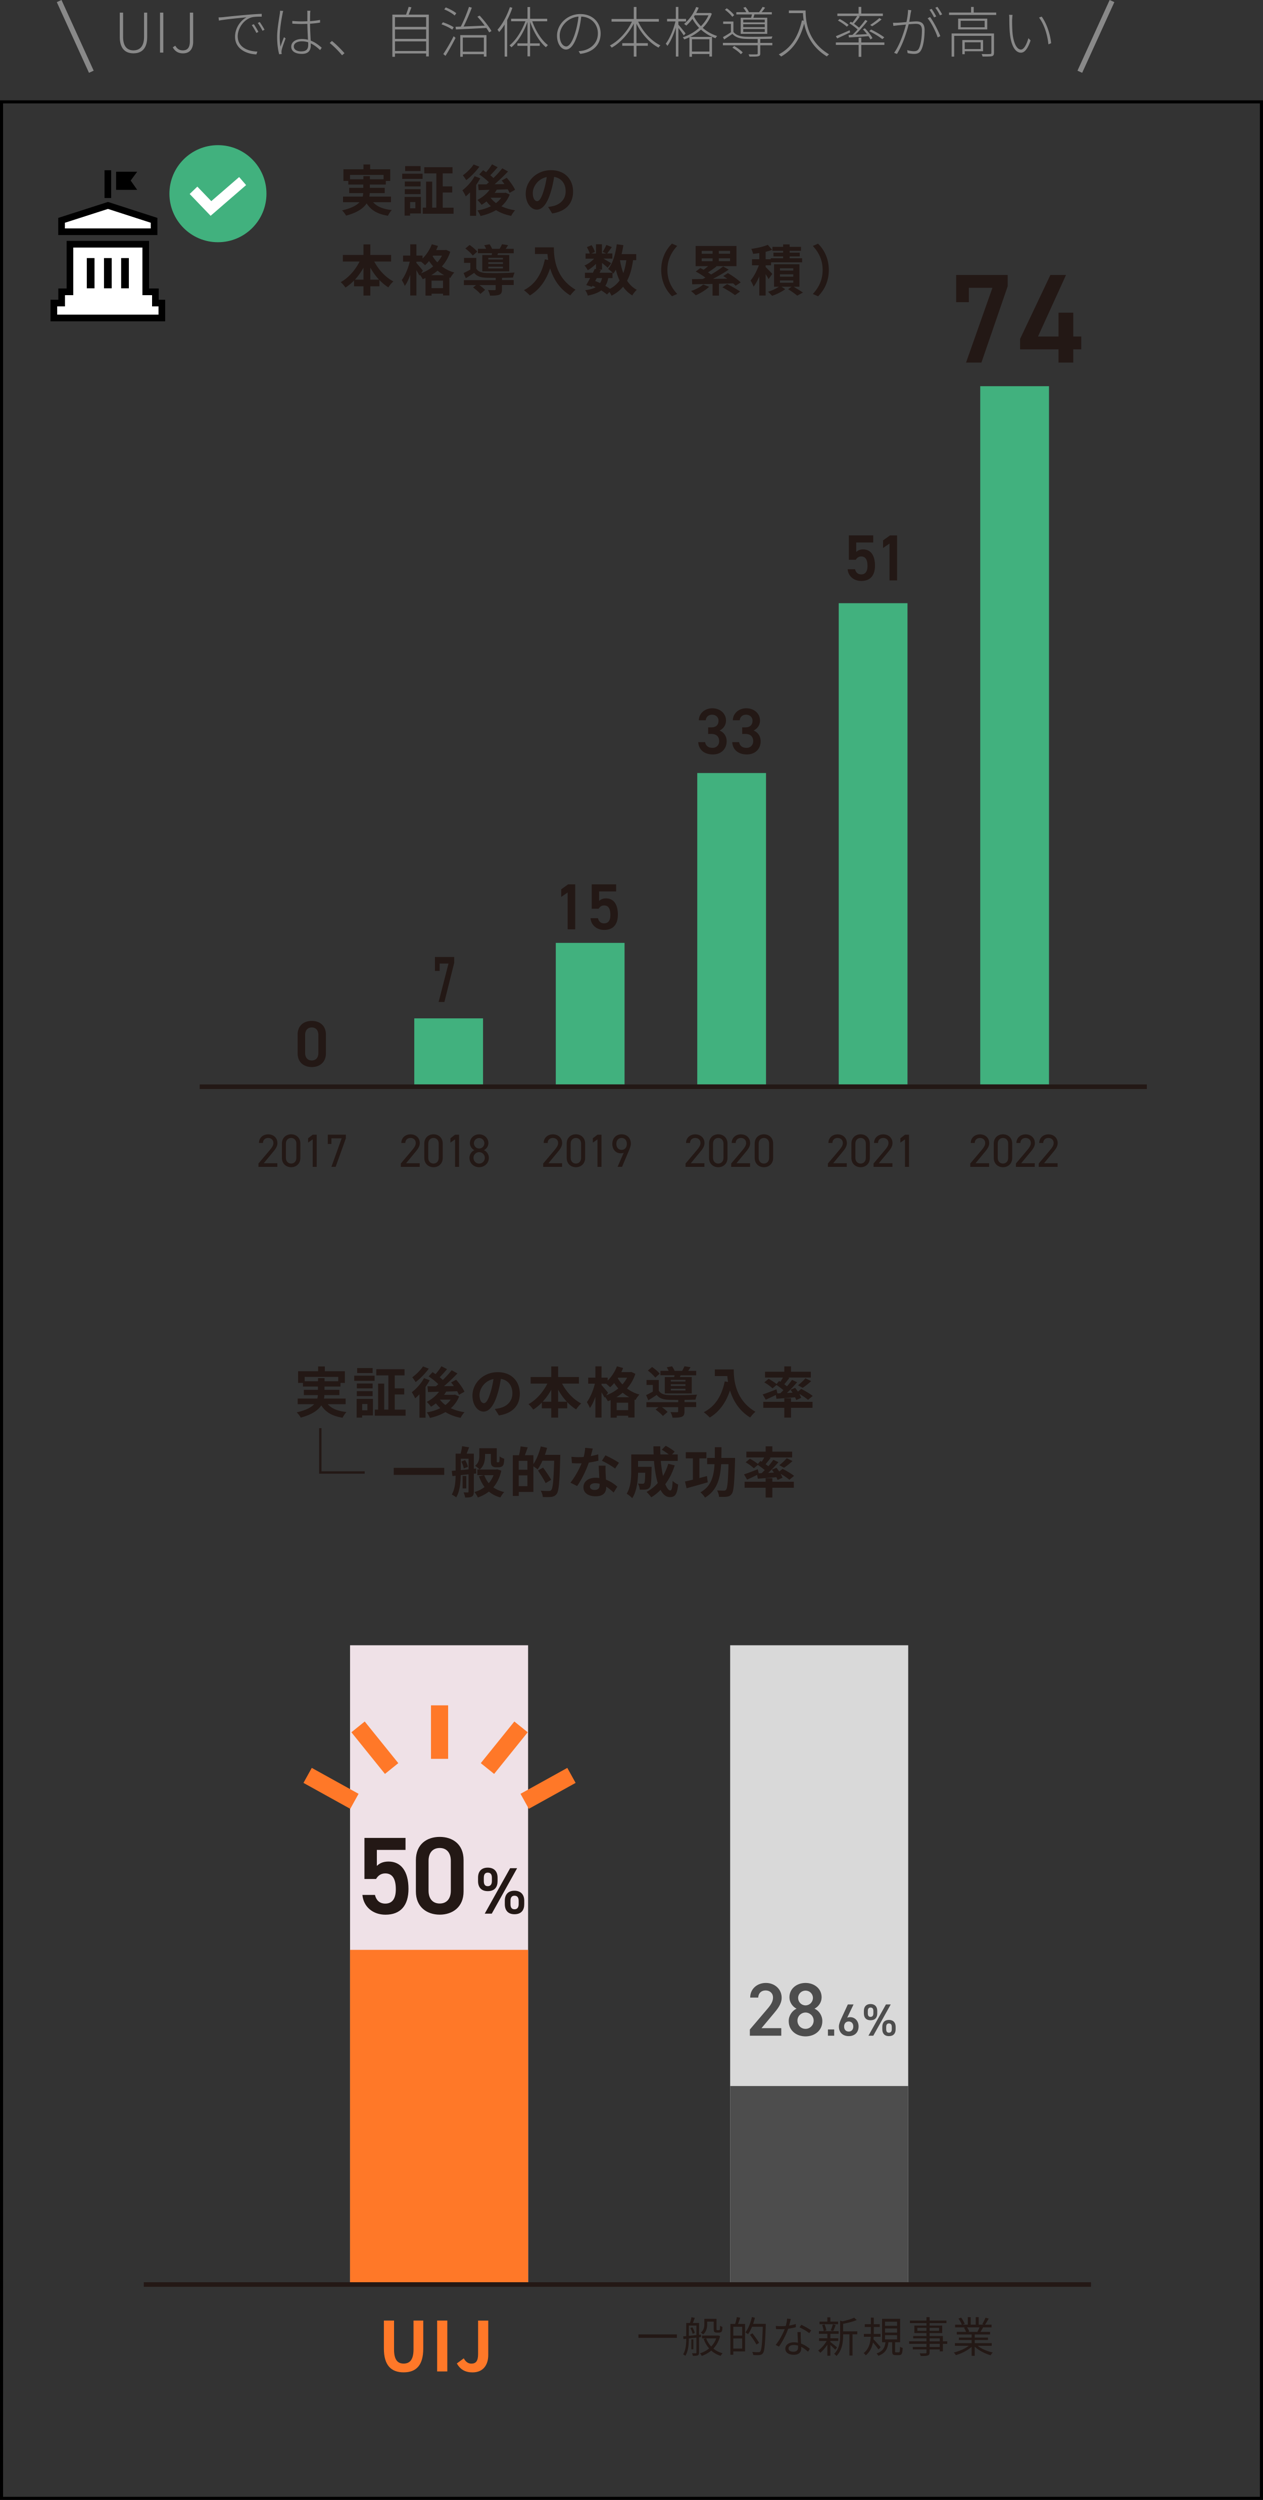 <svg id="_レイヤー_2" xmlns="http://www.w3.org/2000/svg" width="298.28" height="590.22"><rect width="100%" height="100%" fill="#333333" stroke="none"/><defs><style>.cls-2{stroke:#231815}.cls-2,.cls-4{stroke-miterlimit:10}.cls-2{fill:none;stroke-width:1.08px}.cls-10{fill:#ff7828}.cls-13{fill:#231815}.cls-14{fill:#41b17e}.cls-16{fill:#4d4d4d}.cls-4{fill:#fff;stroke-width:1.57px;stroke:#000;stroke-linecap:round}</style></defs><g id="_デザイン"><path class="cls-13" d="M88.11 47.74c.92 1.04 2.37 1.63 4.42 1.85-.31.32-.71.93-.91 1.35-2.46-.39-4-1.31-5.03-2.92-.76 1.15-2.2 2.18-4.85 2.89-.18-.34-.62-.92-.96-1.24 2.18-.49 3.42-1.17 4.13-1.93h-3.9v-1.33h4.65c.06-.27.1-.54.13-.82h-3.32v-1.24h3.33v-.78h-3.54v-.85h-1.15v-2.76h4.73v-1.13h1.58v1.13h4.74v2.76h-1.04v.85h-3.78v.78h3.52v1.24h-3.54c-.01.27-.04.54-.1.82h5.12v1.33h-4.25zm-2.29-5.42v-.74h1.54v.74h3.23V41.3h-7.93v1.02h3.16zm9.17-1.31h4.81v1.22h-4.81v-1.22zm4.43 9.39h-2.57v.51h-1.3v-4.42h3.86v3.91zm-.09-6.39H95.6v-1.15h3.73v1.15zm-3.73.65h3.73v1.17H95.6v-1.17zm3.73-4.28h-3.65v-1.17h3.65v1.17zm-2.47 7.32v1.48h1.24V47.7h-1.24zm10.26 1.32v1.44h-7.28v-1.44h.79v-6.14h1.44v6.14h.98v-8.08h-2.85v-1.46h6.67v1.46h-2.31V44h2.24v1.45h-2.24v3.58h2.55zm6.31-6.92c-.29.52-.62 1.05-.98 1.57v7.28h-1.44v-5.54c-.34.36-.67.67-1.01.96-.14-.34-.56-1.11-.8-1.44 1.08-.82 2.22-2.07 2.89-3.33l1.35.5zm-.22-2.73c-.82 1.11-2.02 2.37-3.1 3.16-.19-.31-.57-.86-.8-1.13.92-.65 1.99-1.72 2.54-2.57l1.36.53zm7.18 6.53a7.112 7.112 0 01-1.97 2.8c.93.44 2.02.76 3.23.95-.32.32-.73.92-.92 1.32-1.37-.27-2.57-.73-3.58-1.36-1.08.63-2.33 1.09-3.67 1.39-.14-.39-.47-1-.74-1.31 1.15-.19 2.24-.53 3.19-1.01-.38-.34-.73-.71-1.02-1.13-.39.3-.78.57-1.17.8-.21-.3-.7-.87-1-1.14 1.1-.56 2.16-1.41 2.89-2.4l-2.59.08-.13-1.36c.58 0 1.26 0 1.99-.01.18-.16.38-.32.56-.49-.6-.61-1.5-1.33-2.28-1.84l.92-1c.22.14.47.3.71.47.51-.58 1.05-1.29 1.39-1.87l1.33.69c-.56.66-1.19 1.36-1.74 1.9.27.22.53.44.74.65.79-.76 1.53-1.58 2.09-2.29l1.36.75c-.93.98-2.09 2.09-3.17 3.01l2.32-.04c-.21-.3-.43-.57-.65-.83l1.19-.66c.75.84 1.61 2.01 1.97 2.84l-1.3.73c-.1-.25-.25-.54-.43-.85-.86.04-1.74.06-2.58.09-.16.26-.32.52-.51.76h2.34l.25-.05.96.43zm-4.53.79c.34.47.78.88 1.28 1.26.49-.38.91-.79 1.24-1.27h-2.53zm14.55 3.71l-.97-1.54c.49-.05.85-.13 1.2-.21 1.66-.39 2.95-1.58 2.95-3.47 0-1.79-.97-3.12-2.72-3.42-.18 1.1-.4 2.29-.78 3.51-.78 2.62-1.89 4.22-3.3 4.22s-2.63-1.58-2.63-3.77c0-2.99 2.59-5.54 5.95-5.54s5.23 2.23 5.23 5.05-1.67 4.66-4.94 5.17zm-3.56-2.9c.54 0 1.05-.82 1.58-2.57.3-.96.54-2.06.69-3.13-2.14.44-3.29 2.33-3.29 3.76 0 1.31.52 1.94 1.02 1.94zM88.39 61.75c1.01 1.94 2.67 3.73 4.52 4.7-.39.31-.92.96-1.19 1.4-.75-.47-1.46-1.05-2.11-1.74v1.48h-2.15v2.19h-1.62v-2.19h-2.23v-1.36c-.62.65-1.31 1.21-2.02 1.66-.27-.39-.76-.98-1.13-1.28 1.83-1 3.46-2.86 4.46-4.86h-3.95V60.2h4.87v-2.5h1.62v2.5h4.91v1.55h-3.98zm-2.55 4.28v-2.82c-.58 1.04-1.27 2-2.03 2.82h2.03zm3.68 0c-.78-.83-1.48-1.8-2.06-2.85v2.85h2.06zm16.81-6.58a9.526 9.526 0 01-1.97 3.45c.82.62 1.8 1.13 2.93 1.44-.31.3-.74.91-.93 1.28l-.23-.09v4.22h-1.49v-.41h-2.71v.45h-1.44v-4.15c-.22.1-.44.19-.66.27-.14-.3-.41-.71-.66-1.02l-.12.17c-.16-.32-.43-.8-.71-1.26v5.97h-1.45v-4.91c-.36 1.04-.8 2-1.3 2.66-.14-.43-.48-1.02-.71-1.4.79-1.02 1.53-2.81 1.89-4.35h-1.58v-1.43h1.7v-2.66h1.45v2.66h1.45v.7c.92-.89 1.72-2.12 2.19-3.37l1.46.4c-.13.32-.27.65-.43.97h2.09l.26-.05.97.45zm-6.89 5.07c1.04-.39 2.02-.93 2.86-1.63-.36-.42-.69-.84-.97-1.27-.31.38-.63.71-.96 1-.19-.21-.6-.57-.93-.84h-1.1v.31c.35.38 1.32 1.53 1.54 1.83l-.44.61zm5.45.44c-.57-.31-1.09-.67-1.55-1.06-.47.4-.96.75-1.49 1.06h3.04zm-.26 3.06v-1.76h-2.71v1.76h2.71zm-2.37-7.66l-.09.13c.3.49.66.99 1.11 1.45.43-.48.8-1.01 1.1-1.58h-2.12zm16.29 5.76h2.77v1.17h-2.77v1.04c0 .69-.14 1.05-.66 1.26-.52.19-1.2.21-2.16.21-.06-.41-.29-.95-.48-1.33.63.04 1.35.04 1.54.03.21 0 .27-.05.27-.19v-1h-3.85c.52.36 1.05.8 1.35 1.14l-1.11.95c-.34-.43-1.11-1.09-1.72-1.52l.69-.57h-2.86v-1.17h7.51v-.54c-.87 0-1.67-.01-2.27-.03-1.31-.05-2.19-.34-2.81-1.15-.62.43-1.26.83-1.98 1.27l-.52-1.22c.48-.23 1.05-.52 1.59-.83v-1.57h-1.49V60.9h2.89v2.51c.43.71 1.2 1 2.31 1.04 1.57.07 4.95.03 6.74-.1-.13.29-.31.84-.38 1.18-.69.03-1.62.05-2.59.07v.54zm-6.9-5.78c-.34-.48-1.1-1.19-1.75-1.67l1-.84c.65.44 1.44 1.1 1.8 1.59l-1.05.92zm4.47-.14c.03-.13.06-.27.09-.42h-3.34v-1.04h1.93c-.12-.29-.29-.6-.44-.84l1.26-.23c.22.31.47.74.6 1.08h1.77c.21-.35.43-.78.56-1.09l1.44.22c-.19.32-.39.62-.57.87h1.9v1.04h-3.69l-.17.42h2.81v3.86h-6.37v-3.86h2.23zm2.66.67h-3.46v.39h3.46v-.39zm0 1.04h-3.46v.4h3.46v-.4zm0 1.05h-3.46v.42h3.46v-.42zm12.03-4.55c0 2.45.35 7.18 5.12 9.99-.34.27-.97.95-1.24 1.35-2.68-1.62-4.05-4.07-4.77-6.39-.97 2.9-2.53 5.05-4.78 6.4-.29-.32-1.01-.96-1.41-1.26 2.69-1.36 4.24-3.86 4.95-7.27l.79.14c-.09-.49-.14-.96-.18-1.4h-2.95V58.4h4.48zm18.7 3.03c-.27 1.92-.71 3.52-1.41 4.83.6.92 1.35 1.66 2.29 2.15-.35.31-.83.91-1.06 1.33a7.144 7.144 0 01-2.18-2.06c-.71.86-1.61 1.55-2.73 2.12-.09-.22-.28-.57-.49-.88l-.58.6c-.35-.3-.82-.63-1.35-.97-.76.57-1.8.95-3.19 1.23-.09-.44-.36-.96-.61-1.27 1.05-.14 1.85-.35 2.46-.7-.23-.13-.48-.25-.73-.35l-.14.25-1.35-.42c.28-.45.61-1.04.93-1.66h-1.23V64.4h1.88c.16-.32.31-.63.44-.92l.29.06V62.3c-.6.6-1.3 1.14-1.94 1.5-.17-.34-.49-.84-.78-1.11.79-.32 1.66-.95 2.28-1.62h-2.02v-1.22h.98c-.12-.44-.4-1.04-.67-1.5l1.11-.47c.34.49.67 1.15.78 1.61l-.83.36h1.09v-2.18h1.41v2.18h1.02l-.85-.38c.3-.47.66-1.15.87-1.65l1.3.52c-.4.56-.8 1.1-1.11 1.5h1.23v1.22h-2.12c.62.35 1.54.89 1.83 1.09l-.82 1.06c-.28-.27-.83-.73-1.33-1.13v1.57h-.83l.56.12-.31.62h3.08c-.3-.3-.76-.7-1.05-.89 1.1-1.32 1.72-3.52 2.03-5.83l1.55.21c-.1.73-.25 1.44-.41 2.12h3.45v1.42h-.73zm-8.94 4.9c.39.16.76.31 1.14.49.21-.32.38-.71.49-1.18h-1.26l-.38.69zm3.08-.69c-.14.73-.36 1.33-.69 1.84.4.23.78.47 1.08.69.96-.5 1.71-1.15 2.28-1.96-.36-.76-.65-1.62-.88-2.55-.18.34-.39.65-.6.93-.05-.05-.1-.12-.18-.19v1.24h-1.01zm2.77-4.21c.18 1.09.44 2.11.79 3.04.32-.88.56-1.9.7-3.04h-1.49zm12.29-3.92l1.23.54c-1.3 1.4-2.32 3.19-2.32 5.67s1.02 4.28 2.32 5.67l-1.23.54c-1.4-1.37-2.55-3.45-2.55-6.22s1.15-4.84 2.55-6.22zm8.76 10.19c-.8.78-2.09 1.54-3.15 2.01-.27-.27-.8-.78-1.13-1.01 1.06-.36 2.22-.93 2.89-1.54l1.39.54zm6.27-.23c-.16-.18-.36-.38-.6-.58l-3.34.09v2.8h-1.52v-2.76c-1.81.04-3.5.06-4.81.09l-.04-1.22c.73 0 1.57-.01 2.5-.03.22-.09.44-.21.67-.32-.65-.49-1.54-1.05-2.29-1.44l1.08-.83c.25.13.51.27.78.41.36-.26.73-.56 1.06-.85h-2.95v-4.77h9.65v4.77h-4.85l.14.06c-.65.52-1.39 1.02-2.02 1.41.27.17.52.34.74.5 1.06-.62 2.09-1.31 2.84-1.9l1.32.74c-1.11.76-2.45 1.54-3.72 2.19l3.37-.04a9.07 9.07 0 00-.95-.62l1.11-.7c1.04.61 2.36 1.52 3.02 2.2l-1.2.79zm-8.02-7.57h2.57v-.67h-2.57v.67zm0 1.76h2.57V61h-2.57v.67zm6.7-2.44h-2.66v.67h2.66v-.67zm0 1.76h-2.66v.67h2.66v-.67zm-.7 6.08c.97.47 2.33 1.22 3.06 1.76l-1.2.85c-.63-.5-1.96-1.32-2.97-1.84l1.11-.78zm9.79-1.18c-.14-.3-.41-.74-.69-1.17v5.05h-1.5v-4.5c-.4.93-.87 1.79-1.35 2.41-.14-.44-.47-1.08-.71-1.46.74-.85 1.48-2.29 1.96-3.58h-1.62V61.2h1.72v-1.45c-.51.08-1 .14-1.46.19-.06-.32-.26-.86-.43-1.18 1.4-.19 2.93-.54 3.9-.96l1.02 1.18c-.47.18-.98.34-1.53.47v1.75h1.2v-.22h2.93v-.44h-2.29v-.89h2.29v-.44h-2.53v-.93h2.53v-.58h1.54v.58h2.68v.93h-2.68v.44h2.38v.89h-2.38v.44h2.94v.96h-7.33v.7h-1.28v.41c.41.39 1.35 1.35 1.57 1.62l-.88 1.21zm5.92 1.81c.79.47 1.68 1.01 2.2 1.37l-1.35.73c-.48-.4-1.37-1.04-2.14-1.52l.8-.58h-2.36l.87.57c-.79.61-2.07 1.23-3.11 1.57-.23-.27-.66-.69-.95-.96.88-.26 1.9-.74 2.55-1.18h-1.13v-5.31h5.99v5.31h-1.39zm-3.23-3.82h3.15v-.54h-3.15v.54zm0 1.44h3.15v-.56h-3.15v.56zm0 1.43h3.15v-.54h-3.15v.54zm8.99 3.2l-1.23-.54c1.3-1.4 2.32-3.19 2.32-5.67s-1.02-4.28-2.32-5.67l1.23-.54c1.4 1.37 2.55 3.45 2.55 6.22s-1.15 4.84-2.55 6.22zM73.63 251.93c-1.77 0-3.34-1.05-3.34-3.25v-4.39c0-2.26 1.57-3.26 3.34-3.26s3.34 1 3.34 3.25v4.4c0 2.2-1.57 3.25-3.34 3.25zm0-9.35c-.97 0-1.57.66-1.57 1.8v4.19c0 1.14.6 1.8 1.57 1.8s1.56-.66 1.56-1.8v-4.19c0-1.14-.6-1.8-1.56-1.8zm29.09-13.35v-3.29h4.55v1.37l-2.32 9.25h-1.36l2.33-9.07h-2.09v1.74h-1.12zm33.13-9.82h-1.79v-8.7l-1.52 1.05v-1.8l1.63-1.17h1.68v10.62zm5.52-4.86h-1.62v-5.76h5.76v1.68h-4.02v2.25c.32-.32.82-.62 1.63-.62 1.77 0 2.8 1.37 2.8 3.83 0 2.33-1.11 3.62-3.23 3.62-1.72 0-3.08-1.08-3.23-2.77h1.76c.18.77.68 1.22 1.45 1.22.91 0 1.48-.6 1.48-2s-.43-2.23-1.48-2.23c-.63 0-1.03.34-1.29.79zm25.87-42.82h.74c1.11 0 1.71-.58 1.71-1.59 0-.77-.6-1.4-1.51-1.4s-1.43.57-1.51 1.31h-1.63c.05-1.71 1.49-2.83 3.2-2.83 1.86 0 3.22 1.28 3.22 2.88 0 1.15-.68 1.96-1.51 2.37.97.43 1.66 1.26 1.66 2.57 0 1.68-1.2 3.08-3.25 3.08-2.16 0-3.37-1.23-3.46-2.91h1.63c.12.77.66 1.36 1.76 1.36.92 0 1.55-.68 1.55-1.57 0-1.08-.63-1.72-1.86-1.72h-.74v-1.54zm8.03 0h.74c1.11 0 1.71-.58 1.71-1.59 0-.77-.6-1.4-1.51-1.4s-1.43.57-1.51 1.31h-1.63c.05-1.71 1.49-2.83 3.2-2.83 1.86 0 3.22 1.28 3.22 2.88 0 1.15-.68 1.96-1.51 2.37.97.43 1.66 1.26 1.66 2.57 0 1.68-1.2 3.08-3.25 3.08-2.16 0-3.37-1.23-3.46-2.91h1.63c.12.77.66 1.36 1.76 1.36.92 0 1.56-.68 1.56-1.57 0-1.08-.63-1.72-1.86-1.72h-.74v-1.54zm26.82-39.57h-1.62v-5.76h5.76v1.68h-4.02v2.25c.32-.32.82-.62 1.63-.62 1.77 0 2.8 1.37 2.8 3.83 0 2.33-1.11 3.62-3.23 3.62-1.72 0-3.08-1.08-3.23-2.77h1.76c.18.77.68 1.22 1.45 1.22.91 0 1.48-.6 1.48-2s-.43-2.23-1.48-2.23c-.63 0-1.03.34-1.29.79zm9.77 4.87h-1.79v-8.7l-1.52 1.05v-1.8l1.63-1.17h1.68v10.62z"/><path class="cls-14" d="M97.84 240.43h16.24v15.59H97.84zm33.42-17.82h16.24v33.41h-16.24zm33.41-40.1h16.24v73.51h-16.24zm33.41-40.1h16.24v113.61h-16.24z"/><path class="cls-13" d="M225.81 71.33v-6.41h12.17v2.67l-6.2 18.01h-3.63l6.23-17.65h-5.57v3.39h-3zm25.95-6.41l-6.62 14.53h4.85v-5.63h3.48v5.63h1.89v3.03h-1.89v3.12h-3.48v-3.12h-9.08v-2.46l7.16-15.1h3.69zM65.5 275.49h-4.46v-.79l2.67-3.16c.52-.61.86-1.12.86-1.69 0-.79-.61-1.19-1.23-1.19-.68 0-1.22.41-1.24 1.19h-.94c0-1.25.99-2.04 2.18-2.04s2.18.78 2.18 2.08c0 .9-.66 1.63-1.14 2.21l-2.09 2.53h3.21v.86zm5.44-2.11c0 1.4-1.03 2.19-2.18 2.19s-2.18-.79-2.18-2.2V270c0-1.41 1.03-2.2 2.18-2.2s2.18.79 2.18 2.19v3.39zm-2.18-4.72c-.69 0-1.24.52-1.24 1.33v3.39c0 .81.55 1.33 1.24 1.33s1.23-.52 1.23-1.33v-3.39c0-.81-.55-1.33-1.23-1.33zm6.04 6.83h-.95v-6.5l-1.09.78v-1.03l1.09-.84h.95v7.59zm2.61-5.41v-2.19h4.27v.86l-2.41 6.73h-1l2.42-6.73h-2.42v1.33h-.86zm21.71 5.41h-4.46v-.79l2.67-3.16c.52-.61.86-1.12.86-1.69 0-.79-.61-1.19-1.23-1.19-.68 0-1.22.41-1.24 1.19h-.94c0-1.25.99-2.04 2.18-2.04s2.18.78 2.18 2.08c0 .9-.66 1.63-1.14 2.21l-2.09 2.53h3.21v.86zm5.44-2.11c0 1.4-1.03 2.19-2.18 2.19s-2.18-.79-2.18-2.2V270c0-1.41 1.03-2.2 2.18-2.2s2.18.79 2.18 2.19v3.39zm-2.18-4.72c-.69 0-1.24.52-1.24 1.33v3.39c0 .81.55 1.33 1.24 1.33s1.23-.52 1.23-1.33v-3.39c0-.81-.55-1.33-1.23-1.33zm6.04 6.83h-.95v-6.5l-1.09.78v-1.03l1.09-.84h.95v7.59zm3.61-3.94c-.61-.3-1.05-.94-1.05-1.65 0-1.26 1.03-2.09 2.18-2.09s2.18.83 2.18 2.09c0 .71-.45 1.35-1.06 1.65.62.25 1.17.95 1.17 1.8 0 1.34-1.1 2.22-2.29 2.22s-2.29-.88-2.29-2.22c0-.86.56-1.55 1.16-1.8zm1.13 3.17c.75 0 1.34-.62 1.34-1.36 0-.84-.7-1.35-1.34-1.35s-1.34.52-1.34 1.35c0 .75.57 1.36 1.34 1.36zm0-3.56c.68 0 1.23-.56 1.23-1.25s-.55-1.23-1.23-1.23-1.24.55-1.24 1.23.55 1.25 1.24 1.25zm19.58 4.33h-4.46v-.79l2.67-3.16c.52-.61.86-1.12.86-1.69 0-.79-.61-1.19-1.23-1.19-.68 0-1.22.41-1.24 1.19h-.94c0-1.25.99-2.04 2.18-2.04s2.18.78 2.18 2.08c0 .9-.66 1.63-1.14 2.21l-2.09 2.53h3.21v.86zm5.45-2.11c0 1.4-1.03 2.19-2.18 2.19s-2.18-.79-2.18-2.2V270c0-1.41 1.03-2.2 2.18-2.2s2.18.79 2.18 2.19v3.39zm-2.18-4.72c-.69 0-1.24.52-1.24 1.33v3.39c0 .81.55 1.33 1.24 1.33s1.23-.52 1.23-1.33v-3.39c0-.81-.55-1.33-1.23-1.33zm6.04 6.83h-.95v-6.5l-1.09.78v-1.03l1.09-.84h.95v7.59zm5.27-3.35c-.2.12-.51.15-.72.15-1.21 0-1.99-.96-1.99-2.22 0-1.34.89-2.27 2.19-2.27s2.19.9 2.19 2.22c0 .53-.28 1.2-.52 1.76l-1.56 3.7h-1.06l1.46-3.34zm-.52-3.48c-.74 0-1.24.55-1.24 1.41s.51 1.41 1.24 1.41 1.24-.56 1.24-1.41-.5-1.41-1.24-1.41zm19.56 6.83h-4.46v-.79l2.67-3.16c.52-.61.86-1.12.86-1.69 0-.79-.61-1.19-1.23-1.19-.68 0-1.22.41-1.24 1.19h-.94c0-1.25.99-2.04 2.18-2.04s2.18.78 2.18 2.08c0 .9-.66 1.63-1.14 2.21l-2.09 2.53h3.21v.86zm5.45-2.11c0 1.4-1.03 2.19-2.18 2.19s-2.18-.79-2.18-2.2V270c0-1.41 1.03-2.2 2.18-2.2s2.18.79 2.18 2.19v3.39zm-2.18-4.72c-.69 0-1.24.52-1.24 1.33v3.39c0 .81.55 1.33 1.24 1.33s1.23-.52 1.23-1.33v-3.39c0-.81-.55-1.33-1.23-1.33zm7.51 6.83h-4.46v-.79l2.67-3.16c.52-.61.86-1.12.86-1.69 0-.79-.61-1.19-1.23-1.19-.68 0-1.22.41-1.24 1.19h-.94c0-1.25.99-2.04 2.18-2.04s2.18.78 2.18 2.08c0 .9-.66 1.63-1.14 2.21l-2.09 2.53h3.21v.86zm5.45-2.11c0 1.4-1.03 2.19-2.18 2.19s-2.18-.79-2.18-2.2V270c0-1.41 1.03-2.2 2.18-2.2s2.18.79 2.18 2.19v3.39zm-2.18-4.72c-.69 0-1.24.52-1.24 1.33v3.39c0 .81.55 1.33 1.24 1.33s1.23-.52 1.23-1.33v-3.39c0-.81-.55-1.33-1.23-1.33zm19.57 6.83h-4.46v-.79l2.67-3.16c.52-.61.86-1.12.86-1.69 0-.79-.61-1.19-1.23-1.19-.68 0-1.22.41-1.24 1.19h-.94c0-1.25.99-2.04 2.18-2.04s2.18.78 2.18 2.08c0 .9-.66 1.63-1.14 2.21l-2.09 2.53h3.21v.86zm5.45-2.11c0 1.4-1.03 2.19-2.18 2.19s-2.18-.79-2.18-2.2V270c0-1.41 1.03-2.2 2.18-2.2s2.18.79 2.18 2.19v3.39zm-2.18-4.72c-.69 0-1.24.52-1.24 1.33v3.39c0 .81.55 1.33 1.24 1.33s1.23-.52 1.23-1.33v-3.39c0-.81-.55-1.33-1.23-1.33zm7.51 6.83h-4.46v-.79l2.67-3.16c.52-.61.86-1.12.86-1.69 0-.79-.61-1.19-1.23-1.19-.68 0-1.22.41-1.24 1.19h-.94c0-1.25.99-2.04 2.18-2.04s2.18.78 2.18 2.08c0 .9-.66 1.63-1.14 2.21l-2.09 2.53h3.21v.86zm3.92 0h-.95v-6.5l-1.09.78v-1.03l1.09-.84h.95v7.59zm18.92 0h-4.46v-.79l2.67-3.16c.52-.61.86-1.12.86-1.69 0-.79-.61-1.19-1.23-1.19-.68 0-1.22.41-1.24 1.19h-.94c0-1.25.99-2.04 2.18-2.04s2.18.78 2.18 2.08c0 .9-.66 1.63-1.14 2.21l-2.09 2.53h3.21v.86zm5.45-2.11c0 1.4-1.03 2.19-2.18 2.19s-2.18-.79-2.18-2.2V270c0-1.41 1.03-2.2 2.18-2.2s2.18.79 2.18 2.19v3.39zm-2.18-4.72c-.69 0-1.24.52-1.24 1.33v3.39c0 .81.55 1.33 1.24 1.33s1.23-.52 1.23-1.33v-3.39c0-.81-.55-1.33-1.23-1.33zm7.51 6.83h-4.46v-.79l2.67-3.16c.52-.61.86-1.12.86-1.69 0-.79-.61-1.19-1.23-1.19-.68 0-1.22.41-1.24 1.19h-.94c0-1.25.99-2.04 2.18-2.04s2.18.78 2.18 2.08c0 .9-.66 1.63-1.14 2.21l-2.09 2.53h3.21v.86zm5.39 0h-4.46v-.79l2.67-3.16c.52-.61.86-1.12.86-1.69 0-.79-.61-1.19-1.23-1.19-.68 0-1.22.41-1.24 1.19h-.94c0-1.25.99-2.04 2.18-2.04s2.18.78 2.18 2.08c0 .9-.66 1.63-1.14 2.21l-2.09 2.53h3.21v.86z"/><path class="cls-14" d="M231.5 91.18h16.24v164.84H231.5z"/><path class="cls-2" d="M270.85 256.57H47.16"/><path class="cls-4" d="M14.54 54.71v-2.69L25.5 48.5l10.89 3.52v2.69H14.54z"/><path d="M27.42 44.82h4.98l-1.54-2.19 1.54-2.09h-4.98v4.28z"/><path class="cls-4" d="M36.7 71.55V68.9h-2.28V57.66h-17.9V68.9h-1.96v2.65h-1.84v3.52h25.5v-3.52H36.7z"/><path d="M20.5 68.07v-7.14h1.82v7.14m2.24 0v-7.14h1.82v7.14m2.23 0v-7.14h1.82v7.14"/><path stroke="#000" fill="#fff" stroke-width="1.57" stroke-miterlimit="10" d="M25.47 40.19v6.56"/><circle class="cls-14" cx="51.47" cy="45.73" r="11.46"/><path stroke="#fff" stroke-width="2.51" fill="none" stroke-miterlimit="10" d="M45.7 44.93l4.12 4.29 7.48-6.47"/><path d="M28.29 8.74V2.98h.78v5.71c0 2.46 1.14 3.2 2.45 3.2s2.5-.74 2.5-3.2V2.98h.74v5.75c0 2.98-1.54 3.86-3.24 3.86s-3.23-.88-3.23-3.86zm9.5-5.76h.78v9.44h-.78V2.98zm3.02 8.2l.58-.39c.47.79 1.01 1.1 1.79 1.1 1.11 0 1.66-.65 1.66-2.16V2.98h.78v6.83c0 1.55-.66 2.79-2.41 2.79-1.09 0-1.89-.49-2.4-1.41zm11.9-7.13c.69-.09 3.32-.36 5.71-.56 1.46-.13 2.55-.19 3.39-.22v.66c-.78-.01-1.92.01-2.55.22-2.02.7-3.12 2.85-3.12 4.38 0 2.76 2.59 3.59 4.64 3.65l-.23.66c-2.22-.05-5.04-1.22-5.04-4.16 0-2.11 1.33-3.87 2.72-4.6-1.5.16-5.18.5-6.53.78l-.09-.75c.49-.01.84-.04 1.1-.06zm8.32 3.49l-.49.23c-.27-.57-.7-1.32-1.08-1.84l.48-.22c.28.42.79 1.22 1.09 1.83zm1.45-.52l-.49.25c-.28-.6-.73-1.32-1.11-1.85l.45-.22c.31.41.83 1.22 1.15 1.83zm4.24-3.71c-.3 1.4-.66 3.8-.66 5.34 0 .86.05 1.52.17 2.37.22-.66.6-1.66.84-2.24l.38.29c-.3.8-.8 2.14-.92 2.72-.04.18-.06.41-.05.58.01.12.04.29.05.39l-.6.05c-.25-.95-.48-2.33-.48-4.08 0-1.87.47-4.35.63-5.47.04-.27.06-.52.06-.73l.75.06c-.06.19-.14.48-.18.71zm6.53-.01c-.03.4-.03 1.09-.03 1.7.84-.07 1.66-.16 2.37-.3v.63c-.75.13-1.55.22-2.37.27.01 1.28.1 2.76.16 3.99 1.04.39 1.88 1.04 2.6 1.68l-.38.56c-.7-.66-1.43-1.22-2.22-1.59.01.19.01.38.01.54 0 .88-.38 1.94-2.06 1.94s-2.55-.67-2.55-1.72c0-.95.87-1.79 2.54-1.79.51 0 .97.06 1.41.18-.05-1.13-.13-2.63-.14-3.76-.48.01-.96.03-1.44.03-.74 0-1.37-.03-2.12-.08v-.63c.73.06 1.4.1 2.15.1.47 0 .95-.01 1.41-.04V3.3c0-.25 0-.54-.03-.76h.75c-.04.27-.06.51-.08.75zm-2.07 8.83c1.26 0 1.61-.63 1.61-1.55 0-.16 0-.36-.01-.6-.47-.14-.96-.23-1.5-.23-1.1 0-1.89.49-1.89 1.21 0 .75.71 1.18 1.8 1.18zm6.68-1.98l.53-.48c.95.75 2.06 1.87 2.97 2.89l-.58.49c-.87-1.06-1.98-2.16-2.91-2.9zm23.41-6.7v9.87h-.63v-.7h-7.36v.79h-.62V3.45h3.23c.22-.57.48-1.32.62-1.84l.66.12c-.21.57-.45 1.22-.67 1.72h4.78zm-7.99.61v2.29h7.36V4.06h-7.36zm0 2.89v2.23h7.36V6.95h-7.36zm7.36 5.09V9.77h-7.36v2.27h7.36zM106.81 7c-.56-.42-1.65-.95-2.55-1.26l.34-.48c.88.29 1.99.78 2.55 1.18l-.34.56zm-2.12 5.76c.69-1 1.72-2.76 2.45-4.21l.45.4c-.69 1.36-1.62 3.06-2.38 4.24l-.52-.43zm2.69-9.09c-.52-.49-1.57-1.09-2.46-1.45l.35-.47c.88.34 1.96.92 2.49 1.37l-.38.54zm5.89.01c1.06 1.13 2.25 2.66 2.8 3.65l-.54.32c-.17-.31-.4-.67-.66-1.05-2.64.14-5.38.27-7.2.35l-.08-.63c.36-.01.78-.03 1.23-.04.67-1.28 1.49-3.26 1.94-4.66l.67.19c-.53 1.4-1.3 3.19-1.94 4.46 1.48-.07 3.24-.14 4.99-.22-.54-.73-1.15-1.48-1.74-2.1l.53-.27zm-4.57 4.61h6.19v5.07h-.62v-.57h-4.97v.61h-.6V8.3zm.6.58v3.33h4.97V8.87h-4.97zm11.71-7.03c-.34 1-.76 1.98-1.23 2.89v8.63h-.6V5.78c-.4.67-.85 1.28-1.3 1.8-.06-.13-.27-.42-.39-.56 1.18-1.31 2.25-3.32 2.93-5.34l.58.16zm4.69 3.19c.79 2.28 2.23 4.53 3.71 5.62-.14.12-.35.35-.48.5-1.5-1.23-2.91-3.59-3.74-6v5.09h2.28v.58h-2.28v2.49h-.61v-2.49h-2.38v-.58h2.38V5.16c-.87 2.42-2.31 4.77-3.81 6.01-.09-.14-.3-.35-.45-.45 1.48-1.13 2.93-3.42 3.77-5.7h-3.38v-.6h3.87V1.66h.61v2.77h4.04v.6h-3.52zm11.33 7.68l-.38-.63c.35-.01.76-.08 1.05-.13 1.66-.36 3.5-1.63 3.5-4.07 0-2.05-1.44-3.85-3.93-3.96-.16 1.28-.4 2.68-.76 3.87-.79 2.68-1.77 3.91-2.85 3.91-.98 0-2.11-1.17-2.11-3.28 0-2.72 2.44-5.1 5.49-5.1s4.81 2.09 4.81 4.59c0 2.72-1.85 4.46-4.82 4.81zm-3.33-1.74c.63 0 1.45-.89 2.18-3.34.35-1.15.61-2.46.74-3.71-2.68.23-4.43 2.49-4.43 4.44 0 1.83.88 2.6 1.52 2.6zm17.02-5.86c1.1 2.38 3.11 4.59 5.26 5.61-.14.1-.35.35-.45.52-2.09-1.08-4.03-3.24-5.22-5.66v4.61h2.68v.62h-2.68v2.55h-.63v-2.55h-2.72v-.62h2.72V5.55c-1.22 2.42-3.19 4.57-5.21 5.7-.1-.16-.3-.38-.44-.51 2.05-1.04 4.09-3.26 5.22-5.63h-4.82v-.62h5.25V1.65h.63v2.84h5.29v.62h-4.87zm10.77 3.28c-.22-.38-.82-1.21-1.27-1.79v6.75h-.6V6.5c-.52 1.67-1.27 3.38-2.01 4.34-.08-.16-.25-.39-.38-.52.89-1.14 1.84-3.34 2.29-5.26h-1.98v-.6h2.07V1.64h.6v2.82h1.81v.6h-1.81v.76c.39.43 1.45 1.74 1.7 2.07l-.43.49zm6.63-5.18a9.216 9.216 0 01-2.16 3.37c.91.8 2.05 1.49 3.41 1.92-.13.13-.3.36-.39.52a10.23 10.23 0 01-3.43-2.03c-.78.7-1.66 1.27-2.54 1.72h5.14v4.64h-.61v-.6h-4.12v.65h-.6V8.8c-.4.19-.82.36-1.22.51-.08-.16-.23-.39-.36-.49 1.33-.44 2.72-1.19 3.87-2.23a10.02 10.02 0 01-1.58-2.15c-.45.62-.96 1.17-1.46 1.61-.1-.1-.36-.32-.52-.4 1.2-.96 2.24-2.44 2.86-4l.6.16c-.17.43-.38.85-.6 1.26h3.2l.13-.03.38.19zm-4.7 6.06v2.9h4.12v-2.9h-4.12zm.66-5.66c-.05.1-.12.21-.18.3.36.78.92 1.55 1.63 2.28.74-.75 1.37-1.61 1.79-2.58h-3.24zm15.47 6.52h2.85v.56h-2.85v1.92c0 .39-.1.57-.44.66-.34.1-.98.1-2.11.09a3.16 3.16 0 00-.22-.53c.93.03 1.67.01 1.89 0 .22-.01.27-.06.27-.22v-1.92h-8.21v-.56h8.21v-.92c-1.09 0-2.16 0-2.85-.03-1.39-.04-2.42-.39-3.11-1.18-.63.44-1.3.88-1.96 1.33l-.28-.57c.56-.3 1.26-.73 1.88-1.15V5.64h-1.83v-.56h2.42v2.44c.54.75 1.62 1.11 2.86 1.15 1.44.05 4.79.01 6.36-.06-.06.13-.17.38-.19.54-.66.03-1.66.04-2.69.05v.92zm-6.61-6.15c-.34-.51-1.08-1.21-1.74-1.67l.44-.35c.66.45 1.41 1.13 1.75 1.62l-.45.4zm.44 6.88c.74.41 1.61 1.05 2.03 1.52l-.45.43c-.4-.48-1.27-1.14-1.99-1.55l.41-.39zm4-6.67c.08-.25.16-.53.21-.79h-3.69v-.52h2.34c-.17-.34-.44-.74-.7-1.05l.52-.18c.32.35.67.86.8 1.23h2.41c.26-.36.65-.91.84-1.26l.58.18c-.25.38-.54.76-.82 1.08h2.41v.52h-4.11c-.08.29-.17.56-.25.79h3.28v3.8h-6.27v-3.8h2.44zm3.23.44h-5.08v.66h5.08v-.66zm0 1.09h-5.08v.69h5.08v-.69zm0 1.13h-5.08v.7h5.08v-.7zm9.65-4.38c0 2.21.26 7.2 5.54 10.36-.14.1-.4.35-.52.49-3.54-2.15-4.87-5.25-5.36-7.76-.97 3.67-2.64 6.17-5.44 7.79-.1-.12-.39-.38-.56-.51 2.98-1.55 4.61-4.24 5.47-8.03l.41.08c-.1-.67-.14-1.28-.16-1.8h-3.33v-.62h3.94zm10.52 5.18c-1.06.5-2.16 1.02-3.06 1.42l-.32-.52c.83-.34 2.05-.87 3.25-1.4l.13.49zm8.08 2.95h-5.45v2.82h-.63V10.6h-5.38v-.58h5.38V8.91h.63v1.11h5.45v.58zm-7.94-5.48c.12.08.25.16.38.23.4-.47.85-1.09 1.15-1.57h-4.69V3.2h5.01V1.63h.63V3.2h5.1v.58h-5.76l.32.14c-.41.57-.92 1.22-1.37 1.7.45.31.89.65 1.19.92.56-.63 1.09-1.29 1.48-1.84l.51.27c-.8 1.02-1.9 2.28-2.88 3.23.84-.04 1.8-.09 2.76-.14-.3-.4-.63-.8-.96-1.13l.47-.25c.7.71 1.46 1.67 1.79 2.33l-.49.29c-.1-.22-.27-.48-.45-.76-1.7.13-3.37.23-4.62.3l-.09-.57.91-.04c.39-.36.82-.8 1.23-1.27-.49-.45-1.28-1.05-1.94-1.46l.34-.38zm-.93 1.18c-.44-.43-1.35-1.05-2.1-1.46l.43-.36c.74.39 1.65 1 2.1 1.41l-.43.41zm8.39 2.95c-.67-.56-2.02-1.37-3.1-1.9l.45-.38c1.06.52 2.41 1.3 3.11 1.85l-.47.43zm-.18-4.68c-.66.61-1.55 1.21-2.24 1.63l-.45-.31c.67-.43 1.63-1.13 2.16-1.63l.53.31zM215.09 3c-.05.35-.21 1.32-.36 2.15.7-.05 1.33-.1 1.66-.1 1.04 0 1.97.34 1.97 2.02 0 1.55-.22 3.59-.76 4.64-.39.84-1 1.02-1.75 1.02-.49 0-1.11-.1-1.5-.19l-.1-.71c.56.18 1.2.26 1.58.26.51 0 .93-.09 1.23-.73.45-.97.67-2.72.67-4.2 0-1.27-.61-1.53-1.45-1.53-.38 0-1 .05-1.68.1-.47 1.84-1.31 4.64-2.77 7.01l-.67-.27c1.33-1.8 2.38-5 2.79-6.67-.8.08-1.57.16-1.96.19-.25.03-.71.08-1.01.13l-.08-.75c.38.01.65.01 1.02 0 .44-.01 1.3-.09 2.15-.16.21-.89.36-1.97.38-2.88l.76.08c-.03.18-.06.38-.1.58zm6.98 5.53l-.62.31c-.41-1.27-1.49-3.51-2.38-4.52l.58-.3c.8 1.01 1.97 3.33 2.42 4.51zm-.96-4.65l-.52.23c-.25-.52-.71-1.32-1.08-1.8l.51-.22c.32.45.79 1.23 1.09 1.79zm1.4-.49l-.52.23c-.29-.57-.71-1.31-1.1-1.79l.49-.22c.35.47.85 1.28 1.13 1.78zm12.76-.43v.57h-11.14v-.57h5.21V1.64h.62v1.32h5.31zm-.53 9.55c0 .41-.1.62-.45.75-.39.09-1.09.09-2.24.09-.04-.18-.13-.42-.22-.6 1 .03 1.77.03 2 0 .25-.01.3-.08.3-.26V8.46h-8.78v4.91h-.61V7.9h10.01v4.6zm-1.58-8.11v2.54h-6.88V4.4h6.88zm-.62.51h-5.66v1.53h5.66V4.91zm-4.7 7.19v.7h-.57V9.46h4.9v2.64h-4.33zm0-2.12v1.61h3.76V9.98h-3.76zm11.19-5.4c-.01.79 0 2.11.1 3.25.23 2.34 1 3.87 1.99 3.87.69 0 1.35-1.23 1.75-2.68l.52.53c-.73 2.15-1.5 2.89-2.28 2.89-1.11 0-2.25-1.18-2.6-4.47-.12-1.08-.14-2.7-.14-3.42 0-.27 0-.82-.06-1.06l.82.03c-.04.22-.08.75-.09 1.06zm9.22 5.62l-.65.27c-.25-2.47-1.09-4.86-2.22-6.32l.63-.23c1.11 1.52 2.01 3.98 2.23 6.28z" fill="#898989"/><path d="M13.97.25l7.6 16.69M262.62.25l-7.6 16.69" stroke="#898989" stroke-width="1.22" fill="none" stroke-miterlimit="10"/><path fill="#d9d9d9" d="M172.44 388.44h42.05v150.69h-42.05z"/><path fill="#efe1e7" d="M82.67 388.44h42.05v150.69H82.67z"/><path class="cls-10" d="M90.66 554.48v-6.61h2.4v6.82c0 2.5.88 3.34 2.27 3.34s2.33-.84 2.33-3.34v-6.82h2.3v6.61c0 3.99-1.7 5.62-4.63 5.62s-4.67-1.64-4.67-5.62zm12.58-6.61h2.4v12.01h-2.4v-12.01zm4.65 10.13l1.64-1.21c.47.88 1.1 1.25 1.78 1.25 1.05 0 1.6-.57 1.6-2.22v-7.94h2.4v8.13c0 2.25-1.13 4.1-3.71 4.1-1.75 0-2.92-.71-3.71-2.11z"/><path class="cls-13" d="M159.86 551.14v.81h-9.08v-.81h9.08zm5.23.69v3.62c0 .34-.07.53-.3.64-.23.1-.58.11-1.15.11-.03-.16-.13-.44-.22-.6h.88c.12 0 .17-.03.17-.15v-3.55c-.62.07-1.23.14-1.79.2 0 1.27-.11 2.99-.83 4.1-.1-.11-.37-.27-.52-.34.66-1.05.74-2.52.74-3.7l-.65.07-.08-.62.73-.07v-3.09h.87c.14-.42.3-.98.36-1.37l.8.16c-.16.41-.33.85-.48 1.21h1.47v2.78l.46-.05v.59l-.46.06zm-2.41-.35c.55-.05 1.16-.12 1.79-.18v-2.25h-1.79v2.43zm.82-2.02c.27.4.5.96.58 1.33l-.51.21c-.07-.38-.29-.94-.53-1.36l.46-.18zm.25 5.2h-.48v-2.34h.48v2.34zm6.31-3.1c-.31 1.21-.87 2.18-1.58 2.93.61.5 1.34.88 2.18 1.1-.15.14-.36.43-.46.61-.86-.26-1.61-.68-2.23-1.24-.66.56-1.43.98-2.25 1.26a2.43 2.43 0 00-.4-.62c.78-.23 1.52-.62 2.15-1.15-.55-.63-.98-1.38-1.29-2.24l.56-.13h-.94v-.67h3.67l.13-.02.46.17zm-3.05-2.79c0 .77-.17 1.74-.97 2.38-.11-.13-.38-.36-.53-.44.72-.56.83-1.32.83-1.96v-1.28h2.88v2.29c0 .19 0 .3.04.33.04.04.1.05.17.05h.27c.09 0 .18 0 .22-.04.04-.02.08-.09.1-.21.02-.14.03-.43.04-.81.13.12.37.23.54.29 0 .36-.03.79-.09.93-.06.17-.16.27-.29.33-.11.06-.3.08-.45.08h-.5c-.18 0-.4-.04-.54-.16-.13-.13-.18-.29-.18-.83v-1.6h-1.54v.65zm-.23 3.31c.27.72.67 1.37 1.18 1.92.51-.53.92-1.18 1.19-1.92h-2.37zm8.04-4.88c-.17.49-.35 1.04-.52 1.47h1.66v6.49h-2.78v.79h-.68v-7.28h1.12c.15-.48.33-1.15.4-1.62l.8.15zm.46 2.14h-2.1v2.09h2.1v-2.09zm0 5.15v-2.4h-2.1v2.4h2.1zm5.57-5.47c-.16 4.56-.29 6.1-.69 6.59-.22.28-.45.37-.79.4-.35.04-.92.02-1.48 0a1.72 1.72 0 00-.25-.73c.65.06 1.25.06 1.48.06.2 0 .31-.02.41-.15.33-.35.48-1.87.61-5.85h-2.54c-.28.67-.59 1.28-.94 1.75-.13-.12-.45-.32-.61-.42.67-.88 1.21-2.26 1.53-3.63l.71.17c-.12.49-.26.97-.43 1.44h2.99v.38zm-2.21 4.51c-.3-.6-.97-1.59-1.52-2.31l.58-.34c.56.71 1.25 1.67 1.57 2.26l-.63.39zm7.73-4.48c.52-.08 1.06-.2 1.57-.37l.02.75c-.53.15-1.16.28-1.82.37-.49 1.41-1.38 3.14-2.18 4.22l-.77-.4c.83-.97 1.68-2.57 2.14-3.74-.3.02-.6.03-.89.03-.37 0-.79 0-1.17-.03l-.05-.75c.37.05.8.07 1.22.07.36 0 .74-.02 1.13-.05.15-.56.29-1.19.31-1.73l.88.08c-.09.36-.23.97-.39 1.55zm2.74 2.62c0 .37.05 1.02.07 1.64.86.31 1.56.8 2.08 1.24l-.43.68c-.43-.38-.97-.83-1.62-1.15.01.16.01.3.01.42 0 .8-.51 1.45-1.75 1.45-1.1 0-2-.45-2-1.44 0-.92.87-1.5 2-1.5.34 0 .67.03.98.1-.04-.82-.09-1.81-.11-2.52h.78c-.02.41-.02.72 0 1.08zm-1.74 3.56c.83 0 1.11-.44 1.11-.99v-.45c-.32-.1-.67-.15-1.03-.15-.73 0-1.23.34-1.23.8s.38.79 1.16.79zm1.46-5.75l.41-.61c.72.32 1.86.97 2.33 1.33l-.45.66c-.54-.46-1.62-1.08-2.29-1.38zm8.42 5.28c-.21-.25-.72-.74-1.14-1.12v2.54h-.72v-2.62c-.49.77-1.11 1.48-1.67 1.92-.12-.17-.34-.41-.5-.54.72-.47 1.51-1.37 2.01-2.25h-1.79v-.63h1.95v-1.05h-1.98v-.63h4.64v.63h-1.94v1.05h1.86v.63h-1.86v.24c.38.28 1.35 1.07 1.58 1.28l-.44.55zm.68-6.02h-4.38v-.62h1.84v-1.01h.72v1.01h1.82v.62zm-3.39 1.63c-.04-.39-.2-.99-.39-1.44l.58-.15c.21.45.38 1.04.43 1.42l-.62.17zm1.64-.16c.18-.4.41-1.02.5-1.45l.68.16c-.19.5-.39 1.06-.58 1.42l-.6-.13zm6.28.91h-1.12v5.02h-.73v-5.02h-1.49v.25c0 1.49-.19 3.49-1.59 4.88-.09-.16-.36-.42-.53-.52 1.27-1.24 1.41-2.97 1.41-4.37v-3.48l.54.17c1.02-.22 2.14-.54 2.78-.86l.6.55c-.85.38-2.1.68-3.21.9v1.78h3.34v.7zm5.02 3.59c-.25-.38-.85-1.13-1.31-1.67-.23 1.13-.71 2.23-1.71 3.05-.09-.16-.33-.42-.5-.54 1.27-.95 1.6-2.49 1.68-3.85h-1.62v-.67h1.65v-1.64h-1.44v-.66h1.44v-1.55h.69v1.55h1.41v.66h-1.41v1.64h1.59v.67h-1.62c0 .19-.03.39-.05.58.42.42 1.46 1.59 1.71 1.88l-.51.55zm4.79.66c.22 0 .26-.15.29-1.32.14.12.43.23.62.28-.06 1.36-.24 1.7-.83 1.7h-.81c-.69 0-.83-.22-.83-.92v-2.12h-.89c-.18 1.51-.69 2.6-2.39 3.2-.07-.16-.27-.43-.42-.56 1.52-.49 1.95-1.41 2.11-2.64h-.8v-5.53h4.26v5.53h-1.19v2.12c0 .23.04.26.25.26h.63zm-3.26-6.26h2.85v-.97h-2.85v.97zm0 1.6h2.85v-.98h-2.85v.98zm0 1.61h2.85v-1h-2.85v1zm14.7 1.05h-1.03v1.77h-.74v-.45h-2.4v.69c0 .46-.14.63-.44.74-.31.11-.83.12-1.66.12-.04-.19-.16-.46-.26-.63.6.02 1.2 0 1.37 0 .19 0 .25-.07.25-.24v-.69h-3.23v-.57h3.23v-.75h-4.09v-.59h4.09v-.7h-3.14v-.55h3.14v-.7h-2.86v-1.76h2.86v-.58h-3.9v-.61h3.9v-.8h.74v.8h3.98v.61h-3.98v.58h2.98v1.76h-2.98v.7h3.14v1.25h1.03v.59zm-4.91-3.06v-.72h-2.15v.72h2.15zm.74-.72v.72h2.24v-.72h-2.24zm0 3.19h2.4v-.7h-2.4v.7zm2.4.59h-2.4v.75h2.4v-.75zm8.95.46c.91.72 2.29 1.31 3.57 1.58-.17.16-.4.45-.5.66-1.34-.38-2.8-1.13-3.76-2.05v2.18h-.73v-2.13c-.96.87-2.42 1.59-3.73 1.97-.1-.19-.32-.47-.48-.63 1.24-.28 2.63-.88 3.53-1.58h-3.27v-.63h3.95v-.74h-3.01v-.57h3.01v-.73h-3.51v-.61h2.18c-.09-.3-.29-.7-.49-1l.35-.07h-2.44v-.64h1.59c-.14-.4-.49-1-.79-1.45l.63-.21c.34.45.7 1.07.85 1.47l-.51.19h1.23v-1.77h.69v1.77h1.19v-1.77h.7v1.77h1.21l-.37-.12c.26-.42.58-1.07.76-1.52l.76.2c-.28.51-.6 1.06-.88 1.44h1.55v.64h-2c-.2.38-.42.77-.62 1.07h2.27v.61h-3.62v.73h3.13v.57h-3.13v.74h4.01v.63h-3.32zm-2.49-4.35c.21.31.42.73.5 1l-.32.07h2.35l-.1-.03c.17-.29.37-.7.51-1.04h-2.94z"/><path class="cls-10" d="M82.67 460.35h42.05v78.79H82.67z"/><path class="cls-16" d="M172.44 492.5h42.05v46.64h-42.05z"/><path class="cls-2" d="M257.65 539.36H33.96"/><path class="cls-13" d="M88.79 443.62h-2.72v-9.7h9.7v2.83H89v3.79c.54-.54 1.37-1.04 2.75-1.04 2.98 0 4.72 2.31 4.72 6.46 0 3.92-1.87 6.09-5.44 6.09-2.9 0-5.18-1.81-5.44-4.67h2.96c.31 1.3 1.14 2.05 2.44 2.05 1.53 0 2.49-1.01 2.49-3.37s-.73-3.76-2.49-3.76c-1.06 0-1.74.57-2.18 1.32zm15.06 8.42c-2.98 0-5.63-1.76-5.63-5.47v-7.39c0-3.81 2.64-5.5 5.63-5.5s5.63 1.68 5.63 5.47v7.42c0 3.71-2.64 5.47-5.63 5.47zm0-15.74c-1.63 0-2.64 1.11-2.64 3.03v7.05c0 1.92 1.01 3.03 2.64 3.03s2.62-1.12 2.62-3.03v-7.05c0-1.92-1.01-3.03-2.62-3.03zm13.66 7.81c0 1.4-.67 2.38-2.32 2.38-1.48 0-2.29-.87-2.29-2.38v-.81c0-1.51.84-2.36 2.29-2.36s2.32.84 2.32 2.36v.81zm-1.34-.02v-.76c0-.82-.33-1.21-.98-1.21-.61 0-.93.4-.93 1.21v.76c0 .76.25 1.23.93 1.23s.98-.48.98-1.23zm5.96-3.02l-5.99 10.73h-1.66l6-10.73h1.65zm1.68 8.49c0 1.4-.67 2.38-2.32 2.38-1.46 0-2.27-.87-2.27-2.38v-.81c0-1.51.84-2.36 2.27-2.36s2.32.84 2.32 2.36v.81zm-1.32-.02v-.76c0-.82-.34-1.21-.98-1.21s-.95.4-.95 1.21v.76c0 .76.25 1.23.95 1.23s.98-.48.98-1.23z"/><path class="cls-16" d="M184.52 480.62h-7.43v-1.46l4.22-4.96c.8-.93 1.25-1.73 1.25-2.58 0-1.12-.84-1.69-1.75-1.69-.96 0-1.69.59-1.75 1.69h-1.89c0-2.09 1.68-3.46 3.71-3.46s3.72 1.43 3.72 3.49c0 1.55-1.07 2.76-1.85 3.71l-2.91 3.48h4.67v1.78zm3.6-6.38c-.98-.5-1.68-1.53-1.68-2.69 0-2.12 1.82-3.39 3.8-3.39s3.8 1.27 3.8 3.39c0 1.16-.7 2.19-1.68 2.69 1 .43 1.85 1.55 1.85 2.94 0 2.25-1.85 3.6-3.97 3.6s-3.97-1.35-3.97-3.6c0-1.39.89-2.51 1.85-2.94zm2.12 4.76c1.07 0 1.92-.87 1.92-1.94 0-1.19-1.02-1.92-1.92-1.92s-1.91.73-1.91 1.92c0 1.07.8 1.94 1.91 1.94zm0-5.54c.96 0 1.75-.79 1.75-1.76s-.78-1.73-1.75-1.73-1.75.77-1.75 1.73.77 1.76 1.75 1.76zm6.77 7.16h-1.48v-1.48h1.48v1.48zm3.06-4.24c.21-.11.47-.14.71-.14 1.16 0 1.99.93 1.99 2.18 0 1.49-.99 2.3-2.32 2.3s-2.33-.8-2.33-2.28c0-.55.27-1.21.6-1.94l1.51-3.26h1.35l-1.5 3.13zm.37 3.26c.67 0 1.08-.47 1.08-1.19s-.41-1.19-1.08-1.19-1.09.48-1.09 1.19.41 1.19 1.09 1.19zm6.74-4.31c0 .96-.46 1.64-1.59 1.64-1.02 0-1.57-.6-1.57-1.64v-.56c0-1.04.58-1.63 1.57-1.63s1.59.58 1.59 1.63v.56zm-.92-.01v-.52c0-.57-.22-.83-.67-.83-.42 0-.64.28-.64.83v.52c0 .52.17.85.64.85s.67-.33.67-.85zm4.1-2.08l-4.12 7.38h-1.14l4.13-7.38h1.13zm1.16 5.84c0 .96-.46 1.64-1.59 1.64-1.01 0-1.56-.6-1.56-1.64v-.56c0-1.04.58-1.63 1.56-1.63s1.59.58 1.59 1.63v.56zm-.91-.01v-.52c0-.57-.24-.83-.67-.83s-.65.28-.65.83v.52c0 .52.17.84.65.84s.67-.33.67-.84z"/><path class="cls-13" d="M77.4 331.52c.92 1.04 2.37 1.63 4.42 1.85-.31.32-.71.93-.91 1.35-2.46-.39-4-1.31-5.03-2.92-.76 1.15-2.2 2.18-4.85 2.89-.18-.34-.62-.92-.96-1.24 2.18-.49 3.42-1.17 4.13-1.93h-3.9v-1.33h4.65c.06-.27.1-.54.13-.82h-3.32v-1.24h3.33v-.78h-3.54v-.85H70.4v-2.76h4.73v-1.13h1.58v1.13h4.74v2.76h-1.04v.85h-3.78v.78h3.52v1.24h-3.54c-.01.27-.04.54-.1.82h5.12v1.33h-4.25zm-2.29-5.42v-.74h1.54v.74h3.23v-1.02h-7.93v1.02h3.16zm8.55-1.31h4.81v1.22h-4.81v-1.22zm4.43 9.39h-2.57v.51h-1.3v-4.42h3.86v3.91zm-.09-6.39h-3.73v-1.15H88v1.15zm-3.73.65H88v1.17h-3.73v-1.17zm3.73-4.28h-3.65v-1.17H88v1.17zm-2.47 7.32v1.48h1.24v-1.48h-1.24zm10.26 1.32v1.44h-7.28v-1.44h.79v-6.14h1.44v6.14h.98v-8.08h-2.85v-1.46h6.67v1.46h-2.31v3.06h2.24v1.45h-2.24v3.58h2.55zm5.69-6.93c-.29.52-.62 1.05-.98 1.57v7.28h-1.44v-5.54c-.34.36-.67.67-1.01.96-.14-.34-.56-1.11-.8-1.44 1.08-.82 2.22-2.07 2.89-3.33l1.35.5zm-.22-2.73c-.82 1.11-2.02 2.37-3.1 3.16-.19-.31-.57-.86-.8-1.13.92-.65 1.99-1.72 2.54-2.57l1.36.53zm7.18 6.53a7.112 7.112 0 01-1.97 2.8c.93.44 2.02.76 3.23.95-.32.32-.73.92-.92 1.32-1.37-.27-2.57-.73-3.58-1.36-1.08.63-2.33 1.09-3.67 1.39-.14-.39-.47-1-.74-1.31 1.15-.19 2.24-.53 3.19-1.01-.38-.34-.73-.71-1.02-1.13-.39.3-.78.57-1.17.8-.21-.3-.7-.87-1-1.14 1.1-.56 2.16-1.41 2.89-2.4l-2.59.08-.13-1.36c.58 0 1.26 0 1.99-.01.18-.16.38-.32.56-.49-.6-.61-1.5-1.33-2.28-1.84l.92-1c.22.14.47.3.71.47.51-.58 1.05-1.29 1.39-1.87l1.33.69c-.56.66-1.19 1.36-1.74 1.9.27.22.53.44.74.65.79-.76 1.53-1.58 2.09-2.29l1.36.75c-.93.98-2.09 2.09-3.17 3.01l2.32-.04c-.21-.3-.43-.57-.65-.83l1.19-.66c.75.84 1.61 2.01 1.97 2.84l-1.3.73c-.1-.25-.25-.54-.43-.85-.86.04-1.74.06-2.58.09-.16.26-.32.52-.51.76h2.34l.25-.05.96.43zm-4.53.79c.34.47.78.88 1.28 1.26.49-.38.91-.79 1.24-1.27h-2.53zm13.92 3.72l-.97-1.54c.49-.05.85-.13 1.2-.21 1.66-.39 2.95-1.58 2.95-3.47 0-1.79-.97-3.12-2.72-3.42-.18 1.1-.4 2.29-.78 3.51-.78 2.62-1.89 4.22-3.3 4.22s-2.63-1.58-2.63-3.77c0-2.99 2.59-5.54 5.95-5.54s5.23 2.23 5.23 5.05-1.67 4.66-4.94 5.17zm-3.56-2.9c.54 0 1.05-.82 1.58-2.57.3-.96.54-2.06.69-3.13-2.14.44-3.29 2.33-3.29 3.76 0 1.31.52 1.94 1.02 1.94zm18.47-4.62c1.01 1.94 2.67 3.73 4.52 4.7-.39.31-.92.96-1.19 1.4-.75-.47-1.46-1.05-2.11-1.74v1.48h-2.15v2.19h-1.62v-2.19h-2.23v-1.36c-.62.65-1.31 1.21-2.02 1.66-.27-.39-.76-.98-1.13-1.28 1.83-1 3.46-2.86 4.46-4.86h-3.95v-1.55h4.87v-2.5h1.62v2.5h4.91v1.55h-3.98zm-2.55 4.28v-2.82c-.58 1.04-1.27 2-2.03 2.82h2.03zm3.68 0c-.78-.83-1.48-1.8-2.06-2.85v2.85h2.06zm16.18-6.58a9.526 9.526 0 01-1.97 3.45c.82.62 1.8 1.13 2.93 1.44-.31.3-.74.91-.93 1.28l-.23-.09v4.22h-1.49v-.41h-2.71v.45h-1.44v-4.15c-.22.1-.44.19-.66.27-.14-.3-.41-.71-.66-1.02l-.12.17c-.16-.32-.43-.8-.71-1.26v5.97h-1.45v-4.91c-.36 1.04-.8 2-1.3 2.66-.14-.43-.48-1.02-.71-1.4.79-1.02 1.53-2.81 1.89-4.35h-1.58v-1.43h1.7v-2.66h1.45v2.66h1.45v.7c.92-.89 1.72-2.12 2.19-3.37l1.46.4c-.13.32-.27.65-.43.97h2.09l.26-.05.97.45zm-6.89 5.07c1.04-.39 2.02-.93 2.86-1.63-.36-.42-.69-.84-.97-1.27-.31.38-.63.71-.96 1-.19-.21-.6-.57-.93-.84h-1.1v.31c.35.38 1.32 1.53 1.54 1.83l-.44.61zm5.45.44c-.57-.31-1.09-.67-1.55-1.06-.47.4-.96.75-1.49 1.06h3.04zm-.26 3.06v-1.76h-2.71v1.76h2.71zm-2.37-7.66l-.09.13c.3.49.66.99 1.11 1.45.43-.48.8-1.01 1.1-1.58h-2.12zm15.67 5.76h2.77v1.17h-2.77v1.04c0 .69-.14 1.05-.66 1.26-.52.19-1.2.21-2.16.21-.06-.41-.29-.95-.48-1.33.63.04 1.35.04 1.54.03.21 0 .27-.05.27-.19v-1h-3.85c.52.36 1.05.8 1.35 1.14l-1.11.95c-.34-.43-1.11-1.09-1.72-1.52l.69-.57h-2.86v-1.17h7.51v-.54c-.87 0-1.67-.01-2.27-.03-1.31-.05-2.19-.34-2.81-1.15-.62.43-1.26.83-1.98 1.27l-.52-1.22c.48-.23 1.05-.52 1.59-.83v-1.57h-1.49v-1.17h2.89v2.51c.43.71 1.2 1 2.31 1.04 1.57.07 4.95.03 6.74-.1-.13.29-.31.84-.38 1.18-.69.03-1.62.05-2.59.07v.54zm-6.9-5.78c-.34-.48-1.1-1.19-1.75-1.67l1-.84c.65.44 1.44 1.1 1.8 1.59l-1.05.92zm4.47-.14c.03-.13.06-.27.09-.42h-3.34v-1.04h1.93c-.12-.29-.29-.6-.44-.84l1.26-.23c.22.31.47.74.6 1.08h1.77c.21-.35.43-.78.56-1.09l1.44.22c-.19.32-.39.62-.57.87h1.9v1.04h-3.69l-.17.42h2.81v3.86H157v-3.86h2.23zm2.66.67h-3.46v.39h3.46v-.39zm0 1.04h-3.46v.4h3.46v-.4zm0 1.05h-3.46v.42h3.46v-.42zm11.41-4.55c0 2.45.35 7.18 5.12 9.99-.34.27-.97.95-1.24 1.35-2.68-1.62-4.05-4.07-4.77-6.39-.97 2.9-2.53 5.05-4.78 6.4-.29-.32-1.01-.96-1.41-1.26 2.69-1.36 4.24-3.86 4.95-7.27l.79.14c-.09-.49-.14-.96-.18-1.4h-2.95v-1.57h4.48zm10.99 5.62c.25-.23.49-.48.74-.73-.47-.4-1.09-.85-1.63-1.22l-.95.8c-.4-.42-1.26-1.04-1.94-1.42l1.02-.84c.6.32 1.39.83 1.87 1.23l.6-.71.31.18c.21-.31.43-.67.61-1h-4.24v-1.37h4.56v-1.26h1.58v1.26h4.68v1.37h-5.36l.29.1c-.4.52-.83 1.05-1.2 1.49.23.17.45.32.65.48.44-.53.86-1.05 1.18-1.52l1.2.56c-.71.84-1.58 1.75-2.41 2.53l1.33-.06c-.14-.25-.31-.48-.47-.7l1.09-.45c.21.27.44.58.65.89l.79-.63c.89.44 2.1 1.15 2.71 1.66l-1.11.92c-.44-.39-1.27-.96-2.06-1.41.19.34.35.66.44.93l-1.17.52c-.06-.19-.16-.42-.27-.65-1.57.14-3.15.26-4.39.35l-.16-.89c-.82.4-1.67.8-2.37 1.11l-.73-1.24c.82-.26 2.06-.74 3.25-1.21l.23.96.69-.03zm2.53 2.02h5.08v1.42h-5.08v2.31h-1.58v-2.31h-4.97v-1.42h4.97v-.83h1.58v.83zm1.65-3.91c.58-.44 1.31-1.11 1.75-1.64l1.37.66c-.66.61-1.41 1.19-2 1.59l-1.13-.61zm-83.55 19.5v1.67H92.99v-1.67h11.92zm6.99 1.4v4.24c0 .58-.09.92-.47 1.14-.36.21-.84.23-1.58.23-.04-.34-.21-.88-.36-1.21.41.01.84.01.97.01.16 0 .19-.05.19-.21v-4.07l-1.84.19c-.03 1.71-.21 3.87-1.08 5.26-.22-.21-.74-.54-1.04-.67.75-1.23.88-2.97.91-4.44l-.75.08-.16-1.23.91-.08v-3.99h1.18c.14-.56.3-1.24.35-1.76l1.65.26c-.19.53-.4 1.06-.58 1.5h1.7v3.56l.54-.06.04 1.18-.58.06zm-3.08-.87c.58-.05 1.2-.12 1.84-.18v-2.5h-1.84v2.68zm1.02-2.38c.31.49.58 1.15.66 1.61l-.97.39c-.06-.44-.3-1.13-.58-1.63l.89-.36zm.29 6.71h-.88v-2.95h.88v2.95zm8.27-4.21c-.38 1.64-1.02 2.95-1.89 3.96.71.5 1.57.89 2.58 1.11-.32.3-.71.88-.92 1.27-1.08-.3-1.97-.76-2.71-1.39-.75.6-1.63 1.05-2.6 1.4-.17-.38-.53-.97-.82-1.28.89-.26 1.71-.66 2.4-1.19-.54-.72-.98-1.57-1.32-2.54l1.19-.27h-1.58v-1.35h.54c-.23-.23-.79-.69-1.08-.85.92-.71 1.01-1.66 1.01-2.45v-1.7h4.12v2.86c0 .22-.01.35.01.39.03.05.08.07.13.07h.21c.06 0 .13-.01.17-.05.05-.03.08-.1.1-.27.03-.18.04-.58.05-1.08.25.21.73.45 1.1.57-.04.53-.09 1.1-.18 1.33-.09.25-.25.43-.44.52-.18.1-.47.16-.7.16h-.67c-.31 0-.66-.1-.87-.32-.21-.21-.3-.49-.3-1.29v-1.54h-1.37v.39c0 1.1-.21 2.45-1.27 3.28h3.89l.25-.05.97.32zm-4.04 1.08c.26.7.61 1.33 1.06 1.89.48-.54.87-1.18 1.14-1.89h-2.2zm17.96-4.82s0 .52-.01.7c-.17 5.79-.31 7.85-.84 8.54-.36.48-.73.62-1.24.71-.49.06-1.27.05-2.03.03-.03-.43-.23-1.08-.51-1.5.83.08 1.59.08 1.93.08.26 0 .4-.05.57-.22.38-.42.54-2.36.69-6.93h-2.77c-.34.78-.74 1.49-1.14 2.05-.21-.19-.65-.49-1-.73v6.05h-3.46v.95h-1.4v-9.62h1.46c.17-.65.32-1.48.38-2.09l1.68.23c-.22.65-.45 1.29-.67 1.85h2.01v2.1c.75-1.09 1.37-2.66 1.75-4.17l1.48.34c-.14.56-.31 1.1-.51 1.65h3.64zm-7.76 1.44h-2.06v2.1h2.06v-2.1zm0 5.97v-2.54h-2.06v2.54h2.06zm4.3-.7c-.36-.78-1.17-2.05-1.8-2.99l1.2-.69c.65.89 1.5 2.12 1.9 2.88l-1.31.8zm10.67-6.39c.63-.12 1.24-.26 1.75-.42l.05 1.5c-.6.16-1.4.32-2.27.45-.62 1.81-1.72 4.08-2.77 5.54l-1.57-.8c1.02-1.27 2.07-3.17 2.64-4.57-.23.01-.45.01-.67.01-.53 0-1.06-.01-1.62-.05l-.12-1.5c.56.06 1.24.09 1.72.09.39 0 .78-.01 1.18-.05.18-.71.32-1.49.35-2.16l1.79.18c-.1.42-.27 1.08-.47 1.78zm3.5 3.91c.01.38.05 1 .08 1.65 1.11.41 2.02 1.06 2.68 1.66l-.87 1.39c-.45-.42-1.04-.96-1.75-1.39v.13c0 1.21-.66 2.14-2.5 2.14-1.61 0-2.88-.71-2.88-2.14 0-1.27 1.06-2.24 2.86-2.24.31 0 .6.03.89.05-.05-.96-.12-2.11-.14-2.9h1.62c-.04.54-.01 1.09 0 1.66zm-2.59 4.08c.89 0 1.17-.49 1.17-1.2v-.26c-.34-.08-.69-.13-1.05-.13-.75 0-1.23.34-1.23.79 0 .48.4.8 1.11.8zm1.71-6.89l.83-1.28c.93.4 2.54 1.28 3.2 1.76l-.92 1.36c-.75-.6-2.23-1.44-3.11-1.84zm17.2 1.09c-.53 1.68-1.3 3.19-2.23 4.44.38.93.79 1.48 1.2 1.48.31 0 .47-.65.53-2.27.35.36.89.7 1.31.87-.25 2.4-.76 2.97-1.97 2.97-.91 0-1.62-.65-2.19-1.71-.66.69-1.39 1.27-2.19 1.76-.23-.34-.79-.97-1.11-1.27 1-.54 1.89-1.26 2.64-2.1-.44-1.46-.73-3.28-.89-5.22h-3.76v1.39h3.2s-.01.4-.01.58c-.04 2.72-.12 3.87-.41 4.25-.25.34-.51.45-.89.52-.34.05-.89.05-1.49.04-.03-.45-.19-1.05-.43-1.44.47.04.91.05 1.11.05.18 0 .28-.03.39-.16.13-.18.18-.8.22-2.44h-1.68c-.05 1.89-.32 4.42-1.39 6-.27-.3-.96-.87-1.31-1.05.98-1.55 1.08-3.81 1.08-5.49v-3.78h5.29c-.03-.63-.05-1.27-.05-1.92h1.62c-.01.65 0 1.28.03 1.92h1.98c-.48-.39-1.13-.8-1.66-1.13l.93-.92c.71.36 1.66.96 2.11 1.39l-.62.66h1.35v1.53h-4c.12 1.29.3 2.51.52 3.55.51-.87.93-1.83 1.24-2.88l1.54.38zm7.8 3.99c-1.71.51-3.58 1.02-5 1.41l-.38-1.59c.53-.12 1.18-.26 1.87-.44v-5.03h-1.68v-1.45h4.87v1.45h-1.66v4.65c.6-.16 1.19-.31 1.79-.47l.19 1.46zm6.45-5.75s0 .52-.01.71c-.16 5.23-.3 7.12-.76 7.75-.32.47-.65.61-1.14.69-.44.06-1.14.06-1.87.04-.03-.44-.21-1.09-.47-1.52.67.05 1.31.05 1.61.05.23 0 .36-.04.51-.22.32-.35.47-1.98.58-6.02h-1.74c-.22 3.46-.97 6.19-3.81 7.89-.23-.4-.71-.96-1.09-1.24 2.51-1.42 3.17-3.68 3.34-6.65H167v-1.48h1.81c.01-.79.01-1.64.01-2.53h1.57c0 .87-.01 1.72-.03 2.53h3.23zm6.27 3.6c.25-.23.49-.48.74-.73-.47-.4-1.09-.85-1.63-1.22l-.95.8c-.4-.42-1.26-1.04-1.94-1.42l1.02-.84c.6.32 1.39.83 1.87 1.23l.6-.71.31.18c.21-.31.43-.67.61-1h-4.24v-1.37h4.56v-1.26h1.58v1.26h4.68v1.37h-5.36l.29.1c-.4.52-.83 1.05-1.2 1.49.23.17.45.32.65.48.44-.53.86-1.05 1.18-1.52l1.2.56c-.71.84-1.58 1.75-2.41 2.53l1.33-.06c-.14-.25-.31-.48-.47-.7l1.09-.45c.21.27.44.58.65.89l.79-.63c.89.44 2.1 1.15 2.71 1.66l-1.11.92c-.44-.39-1.27-.96-2.06-1.41.19.34.35.66.44.93l-1.17.52c-.06-.19-.16-.42-.27-.65-1.57.14-3.15.26-4.39.35l-.16-.89c-.82.4-1.67.8-2.37 1.11l-.73-1.24c.82-.26 2.06-.74 3.25-1.21l.23.96.69-.03zm2.53 2.02h5.08v1.42h-5.08v2.31h-1.58v-2.31h-4.97v-1.42h4.97V349h1.58v.83zm1.65-3.91c.58-.44 1.31-1.11 1.75-1.64l1.37.66c-.66.61-1.41 1.19-2 1.59l-1.13-.61z"/><path fill="none" stroke-miterlimit="10" stroke="#231815" stroke-width=".56" d="M86.13 347.65H75.65v-10.47"/><path d="M103.81 402.62v12.63m-19.25-7.54l7.93 9.83m30.56-9.83l-7.93 9.83m19.84 1.62l-11.05 6.12m-51.26-6.12l11.05 6.12" stroke="#ff7828" stroke-width="4.05" fill="none" stroke-miterlimit="10"/><path stroke-width=".73" stroke="#000" fill="none" stroke-miterlimit="10" d="M.36 24.05h297.55v565.8H.36z"/></g></svg>